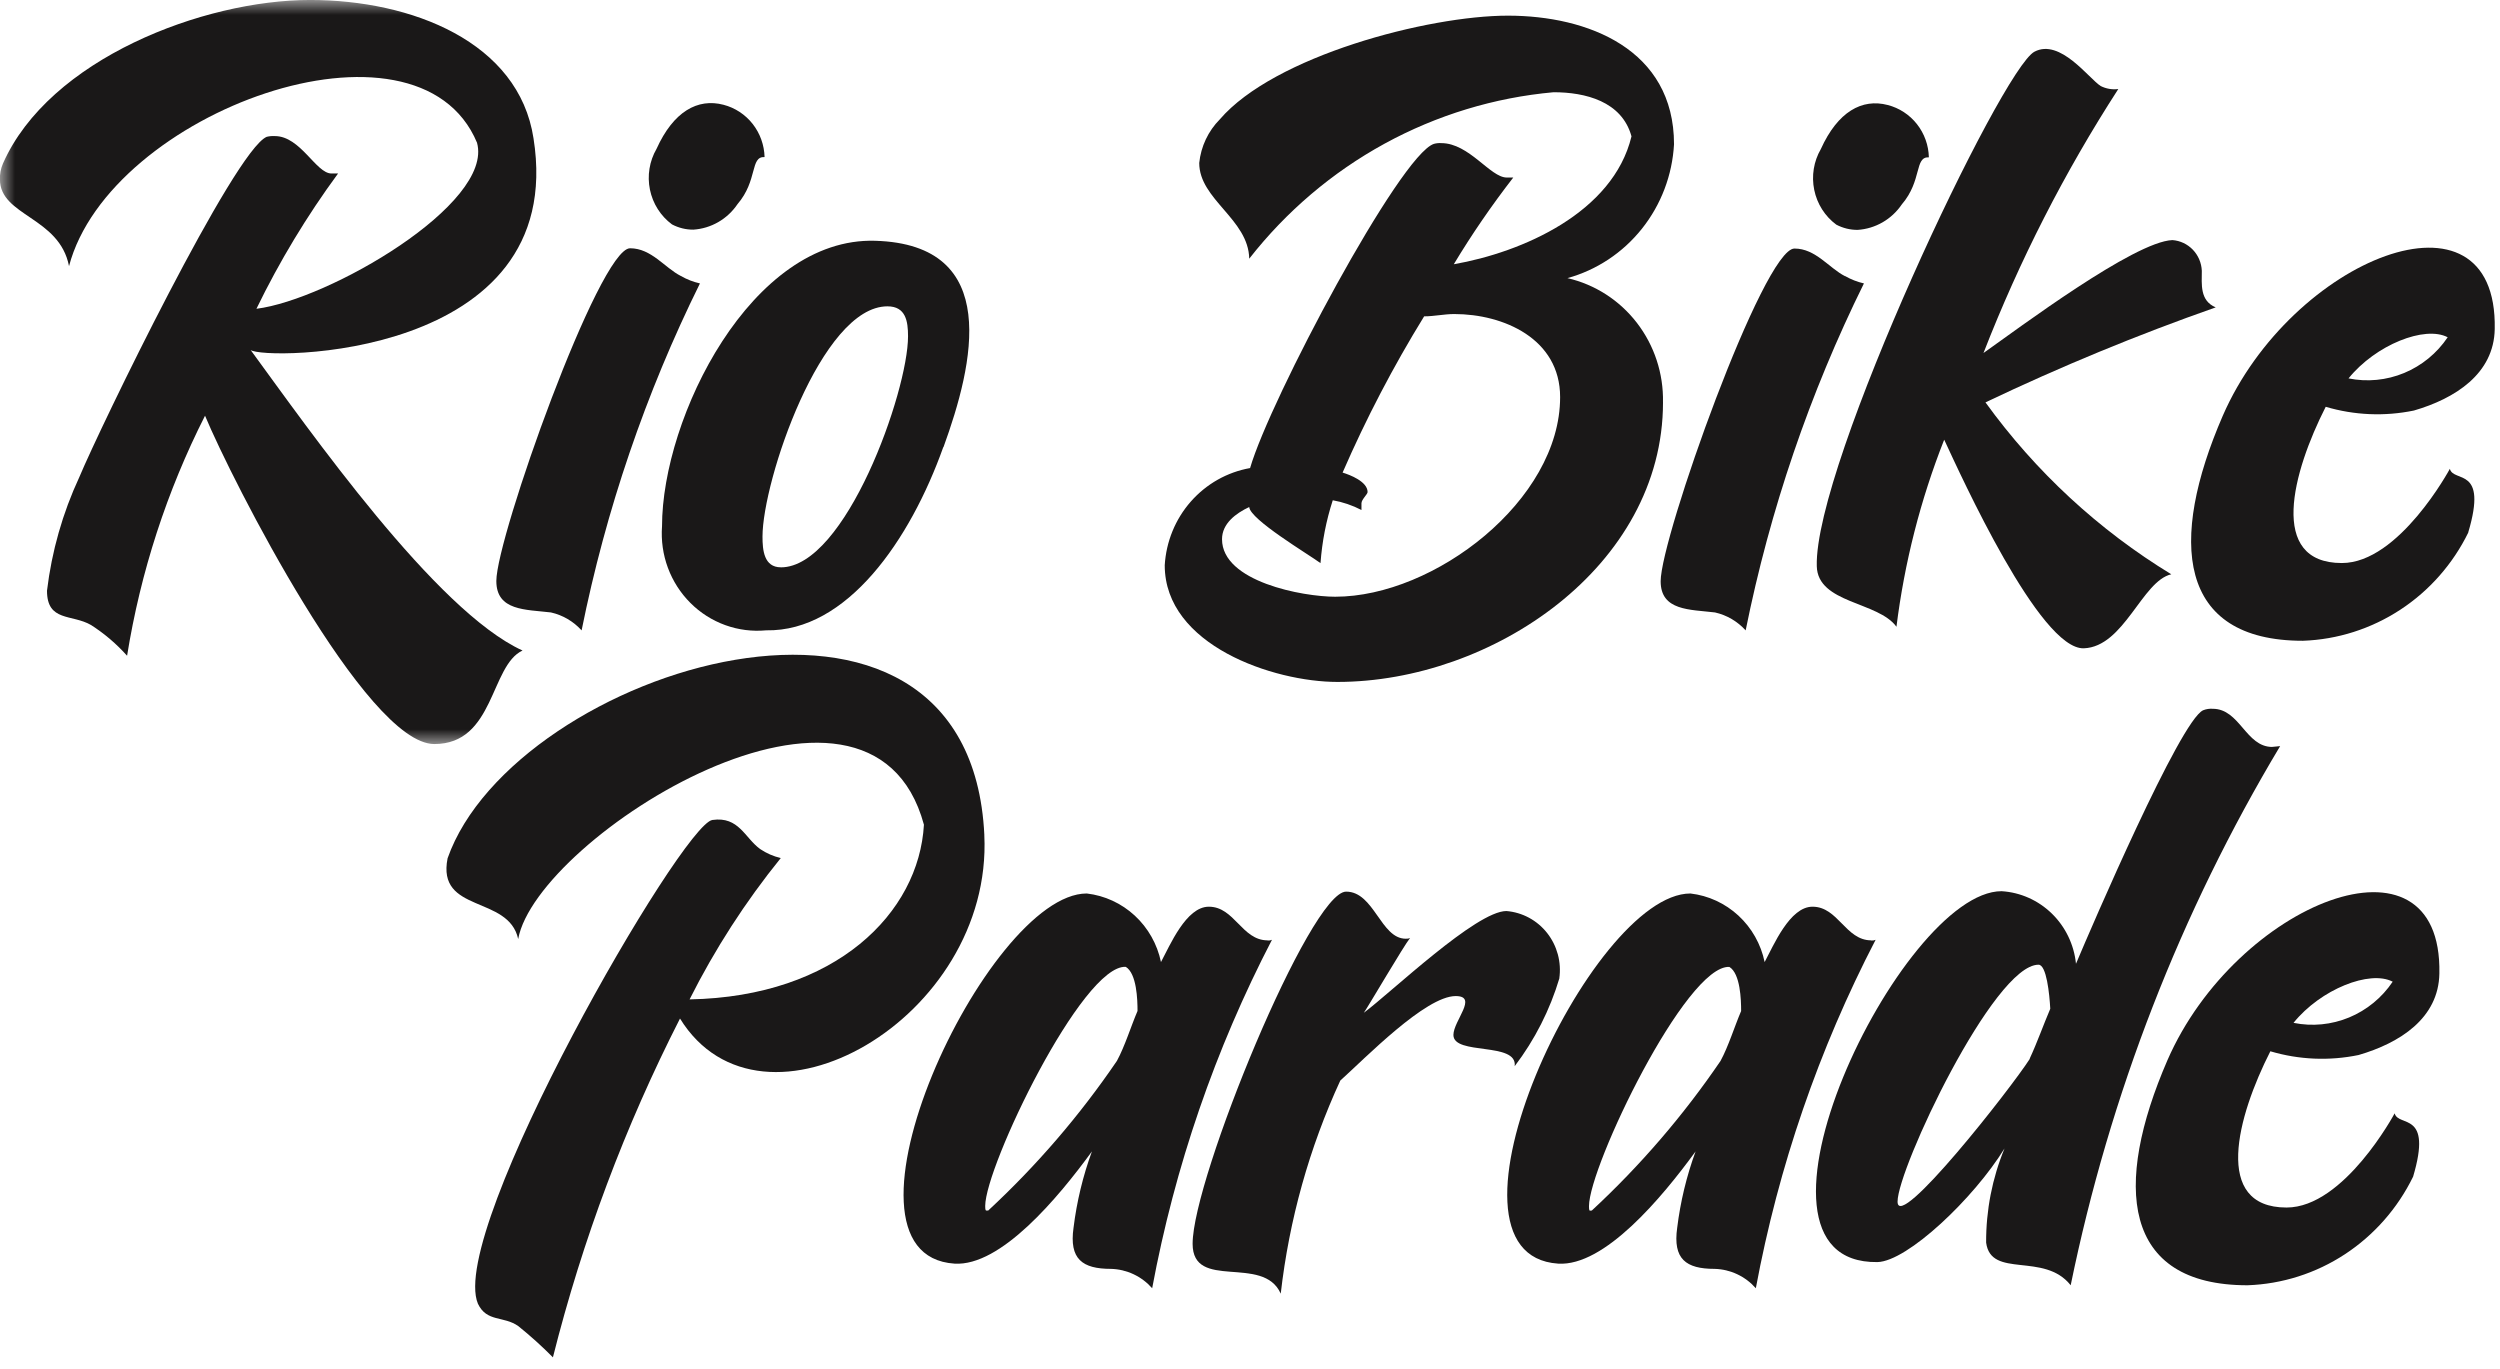 <?xml version="1.0" encoding="UTF-8"?>
<svg fill="none" viewBox="0 0 84 46" xmlns="http://www.w3.org/2000/svg">
<g clip-path="url(#b)" fill="#1A1818">
<path d="m33.073 28.06c0.296 6.163-7.484 10.604-10.225 6.163-1.844 3.617-3.277 7.436-4.27 11.384-0.367-0.371-0.755-0.721-1.161-1.048-0.494-0.352-1.062-0.126-1.359-0.754-1.03-2.462 6.865-16.13 7.88-16.254 0.887-0.128 1.085 0.601 1.604 0.978 0.211 0.142 0.445 0.244 0.692 0.302-1.187 1.466-2.214 3.058-3.064 4.749 4.915-0.092 7.707-2.906 7.874-5.87-1.804-6.66-13.017 0.419-13.633 3.842-0.321-1.483-2.743-0.855-2.372-2.713 2.23-6.347 17.541-11.18 18.035-0.779z"/>
<path d="m42.59 31.602c0.051 0.004 0.102-0.005 0.148-0.025-1.908 3.677-3.265 7.623-4.025 11.708-0.175-0.199-0.388-0.359-0.626-0.471-0.238-0.112-0.496-0.173-0.758-0.18-0.964 0-1.408-0.329-1.258-1.383 0.108-0.876 0.315-1.736 0.618-2.564-1.135 1.558-3.062 3.869-4.618 3.771-4.569-0.302 1.089-12.437 4.445-12.437 0.601 0.07 1.165 0.33 1.612 0.743 0.447 0.413 0.756 0.96 0.881 1.561 0.299-0.553 0.842-1.86 1.608-1.86 0.863 0 1.11 1.131 1.975 1.131m-9.387 9.077c1.623-1.505 3.073-3.191 4.324-5.028 0.272-0.503 0.469-1.156 0.692-1.676 0-0.377-0.025-1.257-0.395-1.483-1.46-0.08-4.723 6.704-4.723 8.036 0 0.05 0 0.126 0.025 0.151h0.078z"/>
<path d="m52.399 32.859c-0.32 1.073-0.83 2.078-1.505 2.964 0.097-0.828-2.059-0.352-2.059-1.048 0-0.478 0.842-1.307 0.076-1.307-1.013 0-3.037 2.084-3.877 2.839-1.042 2.261-1.718 4.679-2.001 7.16-0.591-1.332-2.961-0.075-2.961-1.676 0-2.185 3.951-11.832 5.158-11.832 0.941 0 1.163 1.582 2.001 1.582 0.051 0.004 0.102-0.004 0.148-0.025-0.206 0.251-1.382 2.263-1.554 2.514 0.939-0.704 3.778-3.419 4.791-3.419 0.266 0.022 0.524 0.099 0.76 0.226 0.235 0.127 0.443 0.302 0.609 0.514 0.167 0.212 0.288 0.456 0.359 0.718 0.07 0.262 0.087 0.535 0.049 0.804"/>
<path d="m62.873 31.602c0.051 0.004 0.102-0.005 0.148-0.025-1.908 3.677-3.265 7.623-4.025 11.708-0.175-0.199-0.388-0.359-0.626-0.471-0.238-0.112-0.496-0.173-0.758-0.18-0.964 0-1.408-0.329-1.258-1.383 0.108-0.876 0.315-1.736 0.618-2.564-1.135 1.558-3.062 3.869-4.618 3.771-4.569-0.302 1.089-12.437 4.445-12.437 0.601 0.07 1.165 0.33 1.612 0.743 0.447 0.413 0.756 0.96 0.881 1.561 0.298-0.553 0.842-1.86 1.608-1.86 0.863 0 1.11 1.131 1.975 1.131m-9.389 9.077c1.623-1.504 3.073-3.19 4.324-5.026 0.272-0.503 0.469-1.156 0.692-1.676 0-0.377-0.025-1.257-0.395-1.483-1.458-0.075-4.717 6.704-4.717 8.04 0 0.05 0 0.126 0.025 0.151l0.072-0.006z"/>
<path d="m76.341 25.096c0.047 0 0.245-0.027 0.272-0.027-3.346 5.585-5.726 11.713-7.038 18.116-0.892-1.131-2.677-0.209-2.841-1.433-0.005-1.087 0.205-2.163 0.618-3.165-1.03 1.676-3.26 3.794-4.27 3.819-5.261 0.075 0.789-12.462 4.171-12.462 0.633 0.039 1.232 0.306 1.69 0.753s0.745 1.044 0.81 1.686c0.519-1.232 3.5-8.17 4.272-8.518 0.102-0.041 0.212-0.058 0.321-0.05 0.914 0 1.11 1.282 2.001 1.282m-8.15 10.474c0.247-0.528 0.469-1.156 0.692-1.676-0.027-0.501-0.126-1.481-0.395-1.481-1.507 0-4.736 6.859-4.736 7.96 0 1.048 3.803-3.796 4.445-4.799"/>
<path d="m81.077 39.542c-0.518 1.06-1.309 1.958-2.287 2.6s-2.109 1.002-3.272 1.043c-4.223 0-4.517-3.352-2.693-7.56 2.298-5.277 9.239-8.065 9.138-2.916-0.025 1.508-1.334 2.338-2.716 2.74-0.983 0.203-2 0.16-2.963-0.126-1.112 2.185-1.95 5.25 0.544 5.25 1.938 0 3.632-3.165 3.632-3.165 0.126 0.478 1.285-0.101 0.618 2.135zm-4.015-5.174c0.627 0.127 1.278 0.064 1.87-0.182s1.101-0.663 1.462-1.201c-0.764-0.402-2.419 0.251-3.332 1.383z"/>
<mask id="a" x="0" y="0" width="158" height="25" style="mask-type:luminance" maskUnits="userSpaceOnUse">
<path d="M158 0H0V25H158V0Z" fill="#fff"/>
</mask>
<g mask="url(#a)">
<path d="m17.557 21.858c-1.087 0.503-0.939 3.142-2.963 3.142-2.298 0-6.817-8.897-7.705-11.032-1.283 2.532-2.167 5.254-2.619 8.065-0.355-0.398-0.762-0.744-1.209-1.031-0.642-0.375-1.482-0.101-1.482-1.154 0.159-1.324 0.526-2.613 1.087-3.819 0.692-1.659 5.209-10.979 6.296-11.432 0.089-0.022 0.18-0.03 0.272-0.025 0.865 0 1.384 1.257 1.903 1.257h0.222c-1.049 1.427-1.967 2.948-2.743 4.546 2.419-0.302 7.977-3.517 7.412-5.579-2.003-4.797-12.35-1.026-13.709 4.146-0.321-1.657-2.321-1.682-2.321-2.914-0.006-0.181 0.027-0.362 0.099-0.528 1.548-3.517 6.741-5.501 10.322-5.501 3.408 0 7.013 1.406 7.507 4.649 1.184 7.462-9.113 7.462-9.506 7.11 1.975 2.696 6.222 8.771 9.136 10.099z"/>
<path d="m22.876 9.272c0.201 0.116 0.417 0.2 0.642 0.251-1.825 3.691-3.161 7.611-3.976 11.658-0.275-0.303-0.634-0.514-1.03-0.603-0.846-0.101-1.835-0.048-1.835-1.056 0-1.466 3.457-11.18 4.493-11.18 0.717 0 1.161 0.654 1.705 0.93zm2.815-3.995c-0.494-0.025-0.222 0.779-0.912 1.584-0.167 0.247-0.388 0.453-0.645 0.601-0.257 0.148-0.543 0.235-0.838 0.254-0.249 0.002-0.495-0.059-0.717-0.176-0.381-0.282-0.645-0.698-0.741-1.168-0.096-0.469-0.017-0.958 0.222-1.371 0.568-1.257 1.384-1.707 2.248-1.481 0.387 0.1 0.732 0.326 0.981 0.643s0.39 0.709 0.401 1.115z"/>
<path d="m31.694 15.024c-1.11 3.115-3.233 6.205-5.95 6.155-0.465 0.044-0.933-0.015-1.373-0.174-0.44-0.159-0.84-0.413-1.173-0.746-0.333-0.332-0.591-0.735-0.756-1.179-0.165-0.444-0.232-0.92-0.198-1.393 0-3.668 3.012-9.722 7.161-9.597 4.272 0.126 3.309 4.146 2.296 6.934m-5.463 4.039c2.172 0 4.272-5.903 4.272-7.764 0-0.503-0.074-1.006-0.692-1.006-2.222 0-4.198 5.866-4.198 7.738 0 0.453 0.049 1.031 0.618 1.031z"/>
<path d="m55.877 13.518c0 5.526-5.753 9.395-10.94 9.395-2.147 0-5.802-1.232-5.802-3.92 0.047-0.793 0.355-1.548 0.876-2.14 0.521-0.593 1.222-0.989 1.992-1.126 0.667-2.304 5.038-10.527 6.177-10.893 0.08-0.022 0.164-0.031 0.247-0.025 0.939 0 1.647 1.156 2.199 1.156h0.22c-0.722 0.931-1.39 1.903-1.999 2.914 2.296-0.402 5.353-1.732 5.971-4.297-0.323-1.181-1.557-1.483-2.619-1.483-1.988 0.179-3.919 0.767-5.677 1.728-1.758 0.962-3.305 2.276-4.548 3.865-0.025-1.33-1.68-1.986-1.68-3.216 0.057-0.555 0.302-1.073 0.692-1.466 1.826-2.126 6.988-3.484 9.679-3.484s5.582 1.131 5.582 4.322c-0.058 1.037-0.435 2.029-1.078 2.836-0.642 0.807-1.518 1.388-2.503 1.661 0.925 0.213 1.75 0.744 2.335 1.504 0.585 0.76 0.894 1.702 0.875 2.667zm-3.457-0.176c0-1.961-1.901-2.79-3.556-2.79-0.346 0-0.667 0.077-1.013 0.077-1.035 1.681-1.951 3.436-2.74 5.25 0.247 0.075 0.84 0.302 0.84 0.654 0 0.075-0.206 0.251-0.206 0.377v0.226c-0.303-0.157-0.628-0.268-0.964-0.327-0.222 0.684-0.36 1.393-0.412 2.112-0.412-0.302-2.37-1.466-2.395-1.885-0.445 0.209-0.914 0.553-0.914 1.081 0 1.431 2.716 1.933 3.803 1.933 3.334 0 7.557-3.241 7.557-6.704"/>
<path d="m61.988 9.272c0.2 0.115 0.416 0.2 0.64 0.251-1.823 3.691-3.159 7.611-3.974 11.658-0.275-0.303-0.634-0.514-1.03-0.603-0.838-0.101-1.826-0.05-1.826-1.047 0-1.466 3.457-11.18 4.495-11.18 0.715 0 1.159 0.654 1.703 0.93m2.815-3.995c-0.492-0.025-0.22 0.779-0.912 1.584-0.168 0.247-0.388 0.452-0.645 0.6-0.257 0.148-0.543 0.235-0.838 0.254-0.249 0.002-0.495-0.059-0.717-0.176-0.381-0.282-0.645-0.698-0.741-1.168-0.096-0.469-0.017-0.958 0.222-1.371 0.568-1.257 1.384-1.707 2.246-1.481 0.388 0.099 0.733 0.325 0.983 0.642 0.25 0.317 0.391 0.709 0.401 1.116z"/>
<path d="m72.955 19.296c-0.986 0.226-1.581 2.436-2.938 2.487-1.48 0.05-4.118-5.778-4.692-7.009-0.796 2.017-1.335 4.129-1.604 6.285-0.618-0.853-2.644-0.777-2.677-2.034-0.097-3.396 6.206-16.719 7.316-17.289 0.863-0.452 1.826 0.903 2.222 1.154 0.183 0.093 0.39 0.128 0.593 0.101-1.804 2.791-3.322 5.763-4.53 8.87 1.188-0.838 5.063-3.744 6.348-3.794 0.26 0.019 0.505 0.134 0.687 0.324 0.182 0.19 0.289 0.441 0.301 0.707 0 0.452-0.074 1.003 0.467 1.23-2.632 0.924-5.215 1.99-7.736 3.192 1.684 2.329 3.808 4.293 6.247 5.778"/>
<path d="m82.937 17.888c-0.518 1.06-1.308 1.958-2.287 2.599-0.979 0.641-2.109 1.002-3.272 1.043-4.223 0-4.518-3.352-2.693-7.56 2.298-5.277 9.239-8.065 9.138-2.916-0.025 1.508-1.334 2.338-2.716 2.74-0.983 0.203-2 0.16-2.963-0.126-1.112 2.185-1.95 5.25 0.543 5.25 1.925 0 3.628-3.165 3.628-3.165 0.126 0.478 1.285-0.101 0.618 2.135m-4.023-5.174c0.627 0.127 1.278 0.064 1.87-0.182 0.592-0.246 1.101-0.663 1.462-1.2-0.764-0.402-2.419 0.251-3.332 1.383z"/>
</g>
</g>
<defs>
<clipPath id="b">
<rect width="84" height="46" fill="#fff"/>
</clipPath>
</defs>
</svg>
